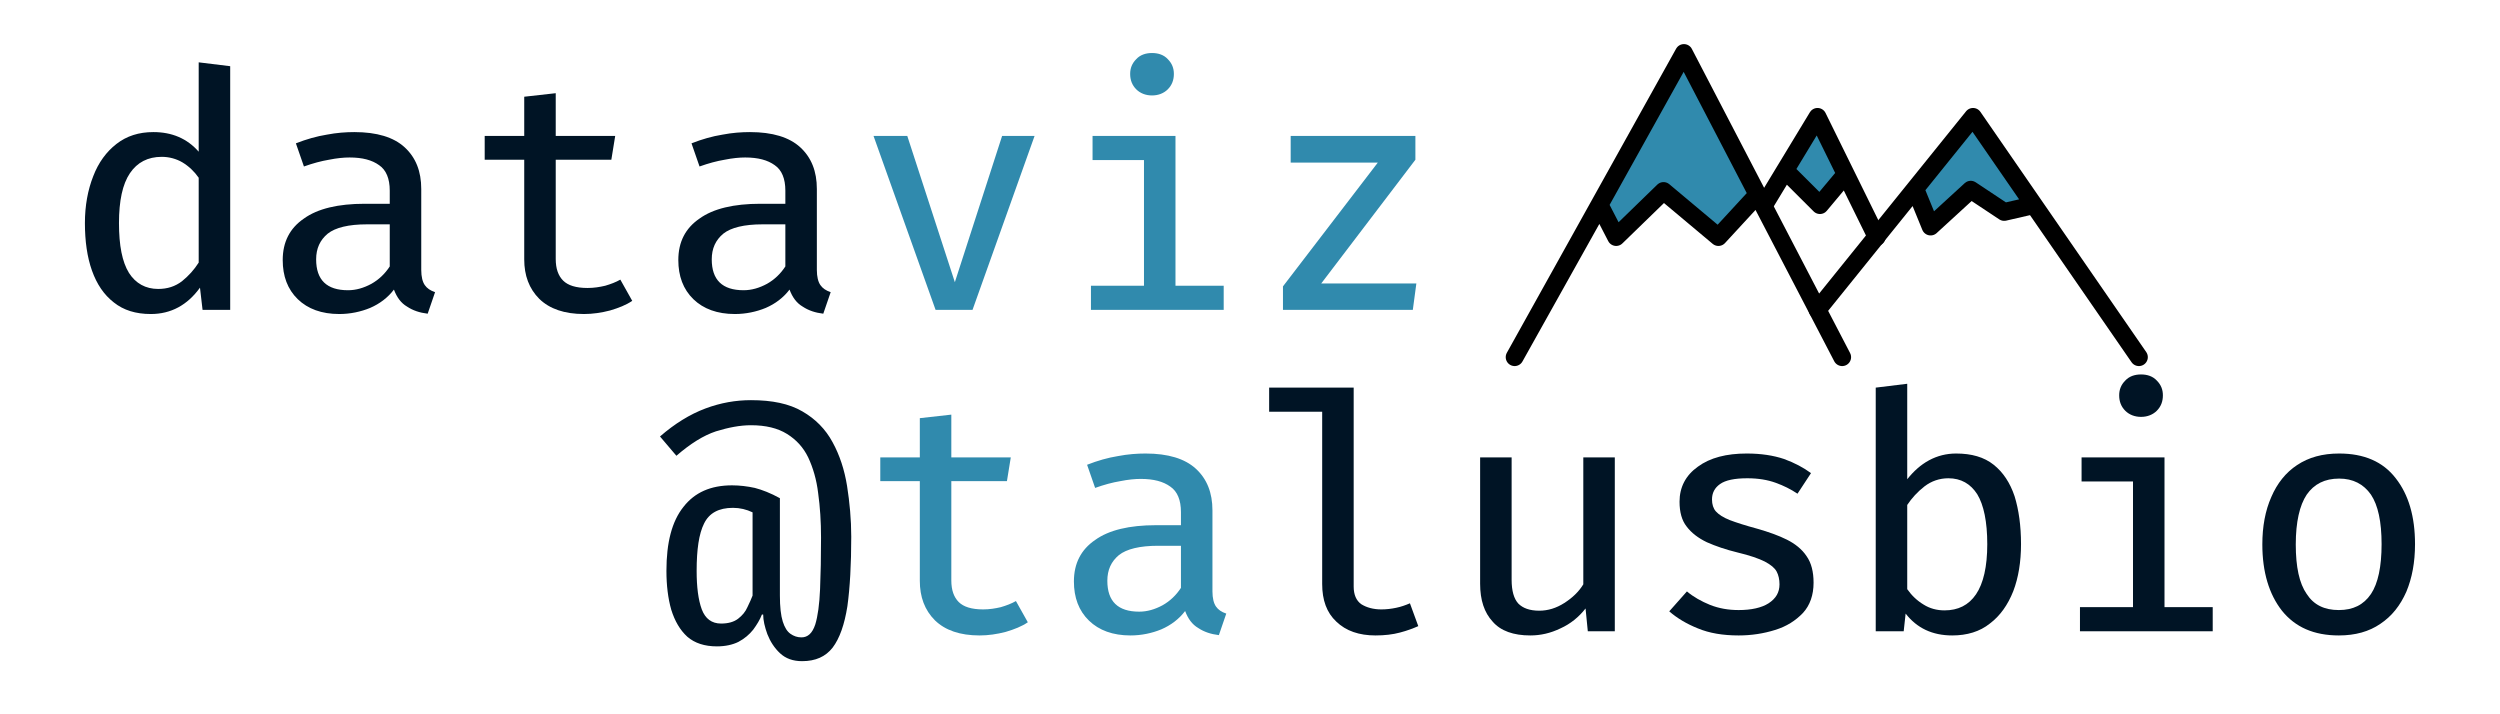 <?xml version="1.0" encoding="UTF-8" standalone="no"?>
<!DOCTYPE svg PUBLIC "-//W3C//DTD SVG 1.1//EN" "http://www.w3.org/Graphics/SVG/1.1/DTD/svg11.dtd">
<svg width="100%" height="100%" viewBox="0 0 140 40" version="1.1" xmlns="http://www.w3.org/2000/svg" xmlns:xlink="http://www.w3.org/1999/xlink" xml:space="preserve" xmlns:serif="http://www.serif.com/" style="fill-rule:evenodd;clip-rule:evenodd;stroke-linecap:round;stroke-linejoin:round;stroke-miterlimit:1.5;">
    <g transform="matrix(1,0,0,1,-11.356,9.14)">
        <g transform="matrix(18,0,0,18,14.941,8.211)">
            <path d="M0.419,-0.77L0.517,-0.758L0.517,-0L0.431,-0L0.423,-0.069C0.384,-0.015 0.333,0.013 0.27,0.013C0.223,0.013 0.185,0.001 0.155,-0.023C0.124,-0.047 0.102,-0.08 0.087,-0.122C0.072,-0.164 0.065,-0.214 0.065,-0.27C0.065,-0.324 0.074,-0.373 0.091,-0.416C0.107,-0.458 0.132,-0.492 0.163,-0.516C0.195,-0.541 0.233,-0.553 0.278,-0.553C0.336,-0.553 0.383,-0.533 0.419,-0.492L0.419,-0.77ZM0.304,-0.476C0.261,-0.476 0.228,-0.459 0.205,-0.425C0.182,-0.391 0.171,-0.339 0.171,-0.27C0.171,-0.2 0.181,-0.149 0.202,-0.115C0.223,-0.082 0.254,-0.065 0.293,-0.065C0.322,-0.065 0.346,-0.073 0.367,-0.089C0.388,-0.106 0.405,-0.125 0.419,-0.147L0.419,-0.411C0.405,-0.431 0.388,-0.447 0.368,-0.459C0.349,-0.47 0.327,-0.476 0.304,-0.476Z" style="fill:rgb(0,20,37);fill-rule:nonzero;"/>
        </g>
        <g transform="matrix(18,0,0,18,26.018,8.211)">
            <path d="M0.496,-0.124C0.496,-0.103 0.5,-0.087 0.507,-0.077C0.514,-0.067 0.524,-0.06 0.539,-0.055L0.516,0.012C0.491,0.009 0.47,0.002 0.452,-0.01C0.433,-0.021 0.42,-0.039 0.411,-0.063C0.392,-0.038 0.367,-0.019 0.337,-0.006C0.308,0.006 0.275,0.013 0.241,0.013C0.186,0.013 0.143,-0.003 0.112,-0.033C0.08,-0.064 0.065,-0.105 0.065,-0.155C0.065,-0.211 0.087,-0.254 0.131,-0.284C0.174,-0.315 0.238,-0.33 0.32,-0.33L0.398,-0.33L0.398,-0.371C0.398,-0.408 0.387,-0.435 0.365,-0.45C0.343,-0.466 0.313,-0.474 0.273,-0.474C0.255,-0.474 0.234,-0.472 0.209,-0.467C0.185,-0.463 0.159,-0.456 0.131,-0.446L0.106,-0.518C0.139,-0.531 0.171,-0.54 0.202,-0.545C0.233,-0.551 0.262,-0.553 0.288,-0.553C0.358,-0.553 0.41,-0.537 0.444,-0.506C0.479,-0.474 0.496,-0.431 0.496,-0.376L0.496,-0.124ZM0.268,-0.061C0.293,-0.061 0.317,-0.068 0.341,-0.081C0.364,-0.094 0.383,-0.112 0.398,-0.135L0.398,-0.266L0.327,-0.266C0.27,-0.266 0.229,-0.256 0.205,-0.237C0.181,-0.217 0.169,-0.191 0.169,-0.157C0.169,-0.093 0.202,-0.061 0.268,-0.061Z" style="fill:rgb(0,20,37);fill-rule:nonzero;"/>
        </g>
        <g transform="matrix(18,0,0,18,37.095,8.211)">
            <path d="M0.537,-0.028C0.518,-0.015 0.495,-0.006 0.468,0.002C0.441,0.009 0.414,0.013 0.387,0.013C0.326,0.013 0.28,-0.003 0.248,-0.034C0.216,-0.066 0.201,-0.107 0.201,-0.157L0.201,-0.467L0.078,-0.467L0.078,-0.541L0.201,-0.541L0.201,-0.663L0.299,-0.674L0.299,-0.541L0.484,-0.541L0.472,-0.467L0.299,-0.467L0.299,-0.158C0.299,-0.128 0.307,-0.106 0.322,-0.091C0.337,-0.076 0.362,-0.068 0.398,-0.068C0.418,-0.068 0.436,-0.071 0.453,-0.075C0.47,-0.08 0.486,-0.086 0.5,-0.094L0.537,-0.028Z" style="fill:rgb(0,20,37);fill-rule:nonzero;"/>
        </g>
        <g transform="matrix(18,0,0,18,48.172,8.211)">
            <path d="M0.496,-0.124C0.496,-0.103 0.5,-0.087 0.507,-0.077C0.514,-0.067 0.524,-0.06 0.539,-0.055L0.516,0.012C0.491,0.009 0.47,0.002 0.452,-0.01C0.433,-0.021 0.42,-0.039 0.411,-0.063C0.392,-0.038 0.367,-0.019 0.337,-0.006C0.308,0.006 0.275,0.013 0.241,0.013C0.186,0.013 0.143,-0.003 0.112,-0.033C0.08,-0.064 0.065,-0.105 0.065,-0.155C0.065,-0.211 0.087,-0.254 0.131,-0.284C0.174,-0.315 0.238,-0.33 0.32,-0.33L0.398,-0.33L0.398,-0.371C0.398,-0.408 0.387,-0.435 0.365,-0.45C0.343,-0.466 0.313,-0.474 0.273,-0.474C0.255,-0.474 0.234,-0.472 0.209,-0.467C0.185,-0.463 0.159,-0.456 0.131,-0.446L0.106,-0.518C0.139,-0.531 0.171,-0.54 0.202,-0.545C0.233,-0.551 0.262,-0.553 0.288,-0.553C0.358,-0.553 0.41,-0.537 0.444,-0.506C0.479,-0.474 0.496,-0.431 0.496,-0.376L0.496,-0.124ZM0.268,-0.061C0.293,-0.061 0.317,-0.068 0.341,-0.081C0.364,-0.094 0.383,-0.112 0.398,-0.135L0.398,-0.266L0.327,-0.266C0.27,-0.266 0.229,-0.256 0.205,-0.237C0.181,-0.217 0.169,-0.191 0.169,-0.157C0.169,-0.093 0.202,-0.061 0.268,-0.061Z" style="fill:rgb(0,20,37);fill-rule:nonzero;"/>
        </g>
        <g transform="matrix(18,0,0,18,59.248,8.211)">
            <path d="M0.558,-0.541L0.365,-0L0.25,-0L0.057,-0.541L0.162,-0.541L0.31,-0.086L0.457,-0.541L0.558,-0.541Z" style="fill:rgb(48,138,173);fill-rule:nonzero;"/>
        </g>
        <g transform="matrix(18,0,0,18,70.325,8.211)">
            <path d="M0.308,-0.799C0.328,-0.799 0.345,-0.793 0.357,-0.78C0.37,-0.767 0.376,-0.752 0.376,-0.734C0.376,-0.715 0.37,-0.699 0.357,-0.686C0.345,-0.674 0.328,-0.667 0.308,-0.667C0.288,-0.667 0.271,-0.674 0.259,-0.686C0.246,-0.699 0.24,-0.715 0.24,-0.734C0.24,-0.752 0.246,-0.767 0.259,-0.78C0.271,-0.793 0.288,-0.799 0.308,-0.799ZM0.381,-0.541L0.381,-0.075L0.531,-0.075L0.531,-0L0.118,-0L0.118,-0.075L0.283,-0.075L0.283,-0.466L0.123,-0.466L0.123,-0.541L0.381,-0.541Z" style="fill:rgb(48,138,173);fill-rule:nonzero;"/>
        </g>
        <g transform="matrix(18,0,0,18,81.402,8.211)">
            <path d="M0.219,-0.082L0.515,-0.082L0.504,-0L0.1,-0L0.1,-0.073L0.395,-0.458L0.124,-0.458L0.124,-0.541L0.512,-0.541L0.512,-0.467L0.219,-0.082Z" style="fill:rgb(48,138,173);fill-rule:nonzero;"/>
        </g>
        <g transform="matrix(18,0,0,18,48.172,26.211)">
            <path d="M0.291,-0.719C0.357,-0.719 0.41,-0.708 0.451,-0.684C0.491,-0.661 0.523,-0.629 0.545,-0.588C0.567,-0.548 0.582,-0.502 0.59,-0.452C0.598,-0.401 0.603,-0.348 0.603,-0.294C0.603,-0.208 0.599,-0.136 0.591,-0.078C0.582,-0.021 0.567,0.022 0.545,0.051C0.523,0.079 0.492,0.093 0.45,0.093C0.422,0.093 0.399,0.085 0.381,0.068C0.364,0.052 0.351,0.032 0.342,0.009C0.334,-0.013 0.329,-0.034 0.329,-0.052L0.325,-0.052C0.319,-0.036 0.309,-0.02 0.298,-0.005C0.286,0.01 0.271,0.023 0.252,0.033C0.234,0.042 0.211,0.047 0.185,0.047C0.147,0.047 0.116,0.037 0.093,0.017C0.07,-0.004 0.054,-0.032 0.043,-0.067C0.033,-0.102 0.028,-0.143 0.028,-0.188C0.028,-0.276 0.045,-0.342 0.081,-0.387C0.116,-0.432 0.166,-0.454 0.232,-0.454C0.256,-0.454 0.28,-0.451 0.303,-0.446C0.326,-0.44 0.352,-0.43 0.381,-0.414L0.381,-0.111C0.381,-0.076 0.384,-0.049 0.39,-0.03C0.396,-0.011 0.404,0.001 0.414,0.008C0.424,0.015 0.435,0.019 0.448,0.019C0.468,0.019 0.482,0.006 0.491,-0.021C0.499,-0.047 0.504,-0.084 0.506,-0.131C0.508,-0.178 0.509,-0.231 0.509,-0.291C0.509,-0.341 0.506,-0.387 0.5,-0.43C0.495,-0.472 0.484,-0.509 0.469,-0.541C0.454,-0.572 0.432,-0.596 0.403,-0.614C0.374,-0.632 0.337,-0.641 0.291,-0.641C0.257,-0.641 0.221,-0.634 0.182,-0.622C0.143,-0.609 0.103,-0.584 0.059,-0.546L0.008,-0.606C0.054,-0.646 0.101,-0.675 0.149,-0.693C0.197,-0.711 0.244,-0.719 0.291,-0.719ZM0.235,-0.384C0.191,-0.384 0.161,-0.368 0.145,-0.335C0.129,-0.303 0.122,-0.254 0.122,-0.188C0.122,-0.138 0.127,-0.098 0.138,-0.068C0.149,-0.039 0.169,-0.024 0.198,-0.024C0.22,-0.024 0.238,-0.029 0.251,-0.039C0.264,-0.049 0.274,-0.061 0.28,-0.075C0.287,-0.089 0.292,-0.101 0.296,-0.111L0.296,-0.37C0.277,-0.379 0.257,-0.384 0.235,-0.384Z" style="fill:rgb(0,20,37);fill-rule:nonzero;"/>
        </g>
        <g transform="matrix(18,0,0,18,59.248,26.211)">
            <path d="M0.537,-0.028C0.518,-0.015 0.495,-0.006 0.468,0.002C0.441,0.009 0.414,0.013 0.387,0.013C0.326,0.013 0.28,-0.003 0.248,-0.034C0.216,-0.066 0.201,-0.107 0.201,-0.157L0.201,-0.467L0.078,-0.467L0.078,-0.541L0.201,-0.541L0.201,-0.663L0.299,-0.674L0.299,-0.541L0.484,-0.541L0.472,-0.467L0.299,-0.467L0.299,-0.158C0.299,-0.128 0.307,-0.106 0.322,-0.091C0.337,-0.076 0.362,-0.068 0.398,-0.068C0.418,-0.068 0.436,-0.071 0.453,-0.075C0.47,-0.08 0.486,-0.086 0.5,-0.094L0.537,-0.028Z" style="fill:rgb(48,138,173);fill-rule:nonzero;"/>
        </g>
        <g transform="matrix(18,0,0,18,70.325,26.211)">
            <path d="M0.496,-0.124C0.496,-0.103 0.5,-0.087 0.507,-0.077C0.514,-0.067 0.524,-0.06 0.539,-0.055L0.516,0.012C0.491,0.009 0.47,0.002 0.452,-0.01C0.433,-0.021 0.42,-0.039 0.411,-0.063C0.392,-0.038 0.367,-0.019 0.337,-0.006C0.308,0.006 0.275,0.013 0.241,0.013C0.186,0.013 0.143,-0.003 0.112,-0.033C0.08,-0.064 0.065,-0.105 0.065,-0.155C0.065,-0.211 0.087,-0.254 0.131,-0.284C0.174,-0.315 0.238,-0.33 0.32,-0.33L0.398,-0.33L0.398,-0.371C0.398,-0.408 0.387,-0.435 0.365,-0.45C0.343,-0.466 0.313,-0.474 0.273,-0.474C0.255,-0.474 0.234,-0.472 0.209,-0.467C0.185,-0.463 0.159,-0.456 0.131,-0.446L0.106,-0.518C0.139,-0.531 0.171,-0.54 0.202,-0.545C0.233,-0.551 0.262,-0.553 0.288,-0.553C0.358,-0.553 0.41,-0.537 0.444,-0.506C0.479,-0.474 0.496,-0.431 0.496,-0.376L0.496,-0.124ZM0.268,-0.061C0.293,-0.061 0.317,-0.068 0.341,-0.081C0.364,-0.094 0.383,-0.112 0.398,-0.135L0.398,-0.266L0.327,-0.266C0.27,-0.266 0.229,-0.256 0.205,-0.237C0.181,-0.217 0.169,-0.191 0.169,-0.157C0.169,-0.093 0.202,-0.061 0.268,-0.061Z" style="fill:rgb(48,138,173);fill-rule:nonzero;"/>
        </g>
        <g transform="matrix(18,0,0,18,81.402,26.211)">
            <path d="M0.32,-0.758L0.32,-0.139C0.32,-0.114 0.328,-0.095 0.344,-0.084C0.36,-0.074 0.381,-0.068 0.406,-0.068C0.422,-0.068 0.438,-0.07 0.452,-0.073C0.467,-0.076 0.481,-0.081 0.495,-0.087L0.521,-0.016C0.505,-0.009 0.487,-0.002 0.464,0.004C0.442,0.01 0.416,0.013 0.388,0.013C0.337,0.013 0.296,-0.001 0.266,-0.03C0.236,-0.058 0.222,-0.097 0.222,-0.147L0.222,-0.683L0.057,-0.683L0.057,-0.758L0.32,-0.758Z" style="fill:rgb(0,20,37);fill-rule:nonzero;"/>
        </g>
        <g transform="matrix(18,0,0,18,92.479,26.211)">
            <path d="M0.196,-0.541L0.196,-0.16C0.196,-0.126 0.203,-0.101 0.217,-0.086C0.231,-0.072 0.252,-0.064 0.282,-0.064C0.309,-0.064 0.335,-0.072 0.36,-0.088C0.385,-0.104 0.405,-0.123 0.419,-0.146L0.419,-0.541L0.517,-0.541L0.517,-0L0.433,-0L0.426,-0.071C0.405,-0.044 0.379,-0.023 0.348,-0.009C0.317,0.006 0.286,0.013 0.254,0.013C0.202,0.013 0.162,-0.001 0.137,-0.03C0.111,-0.058 0.098,-0.097 0.098,-0.148L0.098,-0.541L0.196,-0.541Z" style="fill:rgb(0,20,37);fill-rule:nonzero;"/>
        </g>
        <g transform="matrix(18,0,0,18,103.556,26.211)">
            <path d="M0.287,-0.066C0.326,-0.066 0.358,-0.073 0.38,-0.087C0.403,-0.102 0.414,-0.121 0.414,-0.146C0.414,-0.161 0.411,-0.175 0.405,-0.186C0.399,-0.197 0.387,-0.207 0.368,-0.217C0.35,-0.226 0.322,-0.236 0.284,-0.245C0.247,-0.254 0.215,-0.265 0.188,-0.277C0.161,-0.29 0.14,-0.306 0.125,-0.326C0.11,-0.345 0.103,-0.371 0.103,-0.403C0.103,-0.448 0.122,-0.485 0.16,-0.512C0.198,-0.54 0.249,-0.553 0.312,-0.553C0.357,-0.553 0.395,-0.547 0.428,-0.536C0.461,-0.524 0.489,-0.509 0.512,-0.492L0.47,-0.428C0.449,-0.442 0.427,-0.453 0.402,-0.462C0.377,-0.471 0.348,-0.476 0.314,-0.476C0.274,-0.476 0.246,-0.47 0.229,-0.458C0.212,-0.446 0.204,-0.43 0.204,-0.41C0.204,-0.395 0.208,-0.382 0.216,-0.373C0.225,-0.363 0.239,-0.354 0.259,-0.346C0.28,-0.338 0.308,-0.329 0.345,-0.319C0.38,-0.309 0.411,-0.298 0.437,-0.285C0.463,-0.272 0.484,-0.255 0.498,-0.234C0.513,-0.213 0.52,-0.185 0.52,-0.151C0.52,-0.113 0.509,-0.081 0.487,-0.057C0.464,-0.033 0.436,-0.015 0.4,-0.004C0.365,0.007 0.327,0.013 0.287,0.013C0.238,0.013 0.196,0.006 0.16,-0.009C0.125,-0.023 0.095,-0.041 0.071,-0.062L0.126,-0.124C0.146,-0.107 0.171,-0.093 0.198,-0.082C0.226,-0.071 0.255,-0.066 0.287,-0.066Z" style="fill:rgb(0,20,37);fill-rule:nonzero;"/>
        </g>
        <g transform="matrix(18,0,0,18,114.633,26.211)">
            <path d="M0.196,-0.473C0.216,-0.498 0.238,-0.518 0.264,-0.532C0.29,-0.546 0.318,-0.553 0.348,-0.553C0.396,-0.553 0.435,-0.542 0.465,-0.518C0.494,-0.495 0.516,-0.462 0.53,-0.42C0.543,-0.378 0.55,-0.328 0.55,-0.271C0.55,-0.216 0.542,-0.167 0.526,-0.125C0.509,-0.082 0.485,-0.048 0.453,-0.024C0.422,0.001 0.382,0.013 0.336,0.013C0.274,0.013 0.226,-0.01 0.191,-0.055L0.185,-0L0.098,-0L0.098,-0.758L0.196,-0.77L0.196,-0.473ZM0.312,-0.065C0.354,-0.065 0.387,-0.081 0.41,-0.115C0.433,-0.149 0.445,-0.201 0.445,-0.271C0.445,-0.341 0.434,-0.393 0.414,-0.426C0.393,-0.459 0.363,-0.476 0.324,-0.476C0.296,-0.476 0.271,-0.467 0.25,-0.451C0.228,-0.434 0.21,-0.414 0.196,-0.393L0.196,-0.131C0.21,-0.111 0.227,-0.095 0.247,-0.083C0.266,-0.071 0.288,-0.065 0.312,-0.065Z" style="fill:rgb(0,20,37);fill-rule:nonzero;"/>
        </g>
        <g transform="matrix(18,0,0,18,125.71,26.211)">
            <path d="M0.308,-0.799C0.328,-0.799 0.345,-0.793 0.357,-0.78C0.37,-0.767 0.376,-0.752 0.376,-0.734C0.376,-0.715 0.37,-0.699 0.357,-0.686C0.345,-0.674 0.328,-0.667 0.308,-0.667C0.288,-0.667 0.271,-0.674 0.259,-0.686C0.246,-0.699 0.24,-0.715 0.24,-0.734C0.24,-0.752 0.246,-0.767 0.259,-0.78C0.271,-0.793 0.288,-0.799 0.308,-0.799ZM0.381,-0.541L0.381,-0.075L0.531,-0.075L0.531,-0L0.118,-0L0.118,-0.075L0.283,-0.075L0.283,-0.466L0.123,-0.466L0.123,-0.541L0.381,-0.541Z" style="fill:rgb(0,20,37);fill-rule:nonzero;"/>
        </g>
        <g transform="matrix(18,0,0,18,136.787,26.211)">
            <path d="M0.309,-0.553C0.386,-0.553 0.445,-0.528 0.485,-0.476C0.525,-0.425 0.545,-0.357 0.545,-0.271C0.545,-0.215 0.536,-0.166 0.518,-0.123C0.499,-0.08 0.473,-0.047 0.437,-0.023C0.402,0.001 0.359,0.013 0.308,0.013C0.23,0.013 0.172,-0.013 0.131,-0.064C0.091,-0.115 0.07,-0.184 0.07,-0.27C0.07,-0.326 0.079,-0.375 0.098,-0.418C0.116,-0.46 0.143,-0.494 0.178,-0.517C0.214,-0.541 0.257,-0.553 0.309,-0.553ZM0.309,-0.475C0.264,-0.475 0.231,-0.458 0.208,-0.425C0.186,-0.392 0.174,-0.34 0.174,-0.27C0.174,-0.2 0.185,-0.149 0.208,-0.116C0.23,-0.082 0.263,-0.066 0.308,-0.066C0.352,-0.066 0.385,-0.082 0.408,-0.116C0.43,-0.149 0.441,-0.201 0.441,-0.271C0.441,-0.341 0.43,-0.392 0.408,-0.425C0.385,-0.458 0.352,-0.475 0.309,-0.475Z" style="fill:rgb(0,20,37);fill-rule:nonzero;"/>
        </g>
    </g>
    <path d="M103.161,20L94.3,2.969L84.82,20L89.581,11.485L90.505,13.273L93.158,10.697L96.232,13.273L98.424,10.895L103.161,20Z" style="fill:rgb(48,138,173);stroke:black;stroke-width:1px;"/>
    <path d="M103.362,9.757L101.917,11.485L99.967,9.54L98.809,11.453L101.781,6.546L105.093,13.273L103.362,9.757Z" style="fill:rgb(48,138,173);stroke:black;stroke-width:1px;"/>
    <path d="M119.778,20L110.49,6.546L101.781,17.347L107.248,10.567L108.114,12.685L110.362,10.625L112.235,11.868L113.899,11.485L119.778,20Z" style="fill:rgb(48,138,173);stroke:black;stroke-width:1px;"/>
</svg>
